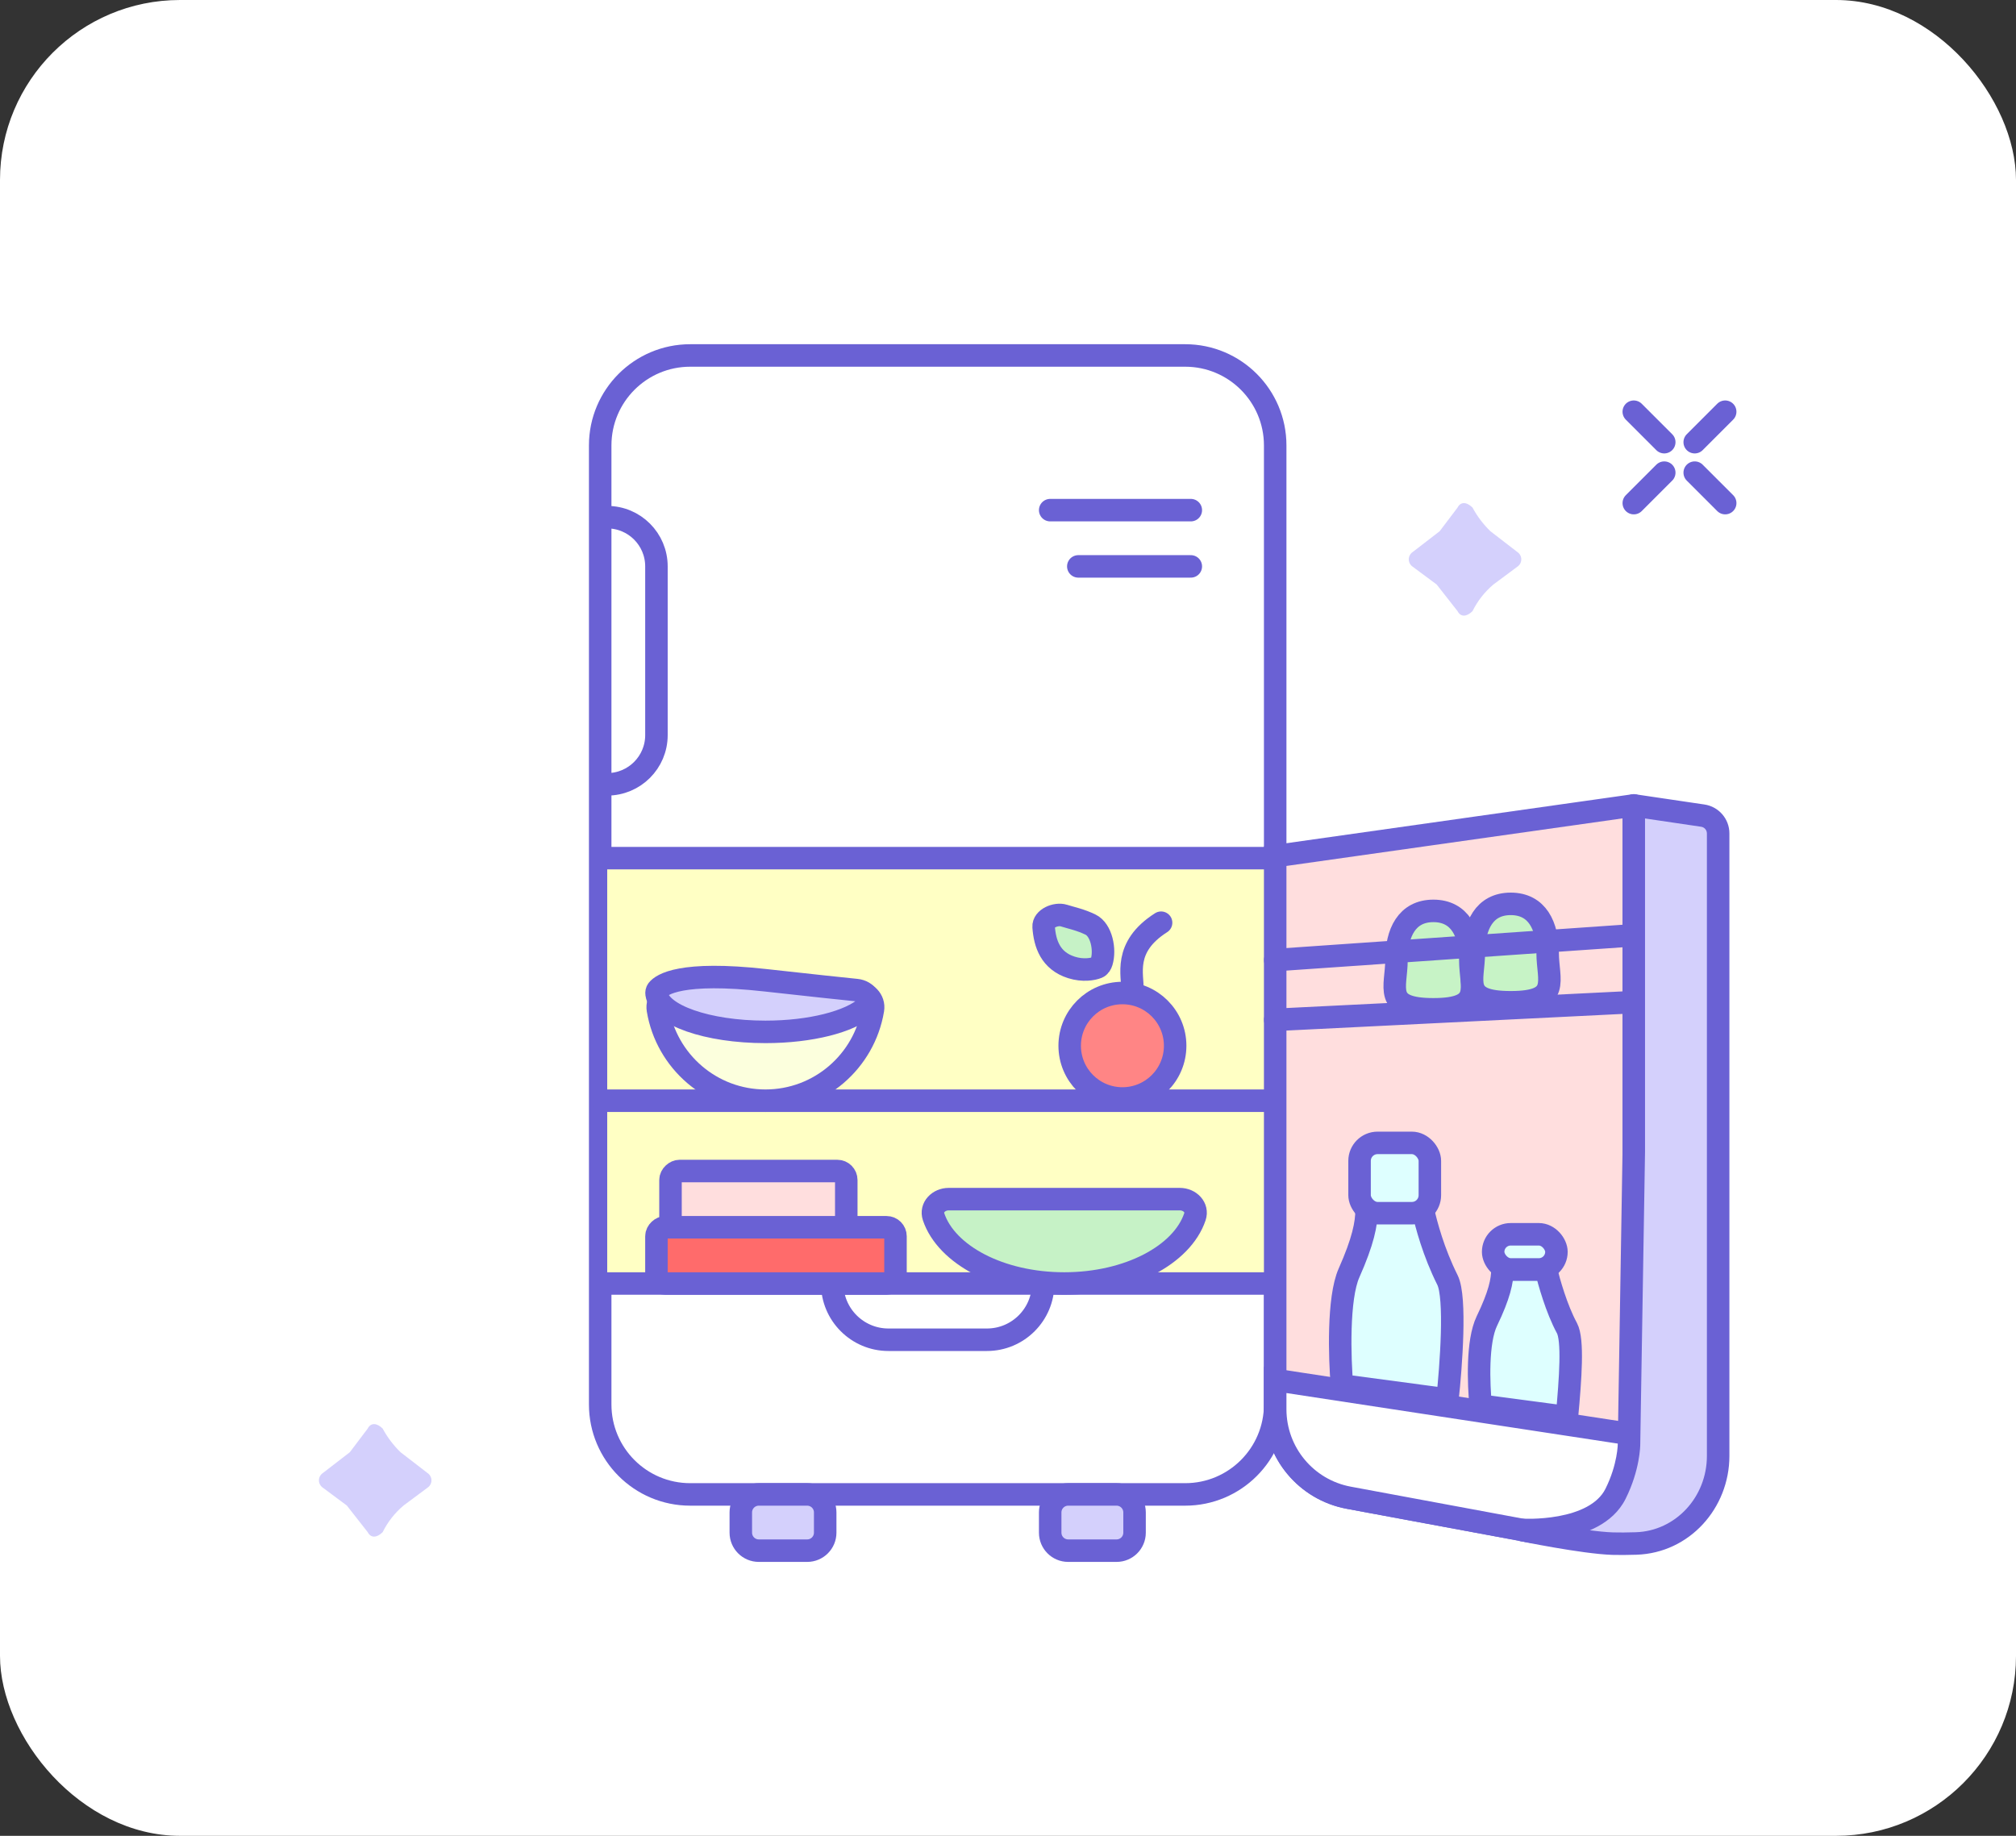<svg width="224" height="204" viewBox="0 0 224 204" fill="none" xmlns="http://www.w3.org/2000/svg">
<rect x="0" y="0" width="224" height="204" fill="#333333" stroke="none"/>
<rect width="224" height="204" rx="20" fill="white"/>
<path d="M181.531 45.75L184.917 49.135" stroke="#6A61D4" stroke-width="2.5" stroke-linecap="round"/>
<path d="M184.917 52.522L181.532 55.907" stroke="#6A61D4" stroke-width="2.5" stroke-linecap="round"/>
<path d="M191.688 55.906L188.302 52.521" stroke="#6A61D4" stroke-width="2.5" stroke-linecap="round"/>
<path d="M188.302 49.136L191.687 45.75" stroke="#6A61D4" stroke-width="2.5" stroke-linecap="round"/>
<path d="M42.517 170.257C41.853 170.914 41.19 170.914 40.858 170.257L38.536 167.296L35.883 165.322C35.746 165.232 35.633 165.11 35.556 164.967C35.478 164.823 35.438 164.663 35.438 164.5C35.438 164.337 35.478 164.177 35.556 164.033C35.633 163.89 35.746 163.768 35.883 163.678L38.868 161.375L40.858 158.743C41.19 158.086 41.853 158.086 42.517 158.743C43.041 159.716 43.713 160.603 44.507 161.375L47.492 163.678C47.629 163.768 47.742 163.89 47.819 164.033C47.897 164.177 47.938 164.337 47.938 164.5C47.938 164.663 47.897 164.823 47.819 164.967C47.742 165.11 47.629 165.232 47.492 165.322L44.839 167.296C43.868 168.115 43.078 169.122 42.517 170.257Z" fill="#D4D0FC"/>
<path d="M163.611 67.913C162.947 68.571 162.284 68.571 161.952 67.913L159.63 64.952L156.976 62.979C156.839 62.889 156.727 62.766 156.65 62.623C156.572 62.479 156.531 62.319 156.531 62.156C156.531 61.993 156.572 61.833 156.65 61.69C156.727 61.546 156.839 61.424 156.976 61.334L159.962 59.031L161.952 56.4C162.284 55.742 162.947 55.742 163.611 56.4C164.135 57.372 164.806 58.259 165.601 59.031L168.586 61.334C168.723 61.424 168.835 61.546 168.913 61.69C168.991 61.833 169.031 61.993 169.031 62.156C169.031 62.319 168.991 62.479 168.913 62.623C168.835 62.766 168.723 62.889 168.586 62.979L165.933 64.952C164.962 65.771 164.172 66.778 163.611 67.913Z" fill="#D4D0FC"/>
<path d="M66.688 49.5C66.688 43.977 71.165 39.5 76.688 39.5H131.688C137.21 39.5 141.688 43.977 141.688 49.5V156.062C141.688 161.585 137.21 166.062 131.688 166.062H76.688C71.165 166.062 66.688 161.585 66.688 156.062V49.5Z" fill="white" stroke="#6A61D4" stroke-width="2.5"/>
<path d="M67.469 95.75H140.906V142.625H67.469V95.75Z" fill="#FFFFC4"/>
<path d="M82.312 168.062C82.312 166.958 83.208 166.062 84.312 166.062H89.688C90.792 166.062 91.688 166.958 91.688 168.062V170.312C91.688 171.417 90.792 172.312 89.688 172.312H84.312C83.208 172.312 82.312 171.417 82.312 170.312V168.062Z" fill="#D4D0FC" stroke="#6A61D4" stroke-width="2.5"/>
<path d="M116.688 168.062C116.688 166.958 117.583 166.062 118.688 166.062H124.062C125.167 166.062 126.062 166.958 126.062 168.062V170.312C126.062 171.417 125.167 172.312 124.062 172.312H118.687C117.583 172.312 116.688 171.417 116.688 170.312V168.062Z" fill="#D4D0FC" stroke="#6A61D4" stroke-width="2.5"/>
<path d="M67.078 95.359H140.906" stroke="#6A61D4" stroke-width="2.5" stroke-linecap="round"/>
<path d="M116.688 56.688H132.312" stroke="#6A61D4" stroke-width="2.5" stroke-linecap="round"/>
<path d="M119.812 62.938H132.312" stroke="#6A61D4" stroke-width="2.5" stroke-linecap="round"/>
<path d="M67.078 122.312H140.906" stroke="#6A61D4" stroke-width="2.5" stroke-linecap="round"/>
<path d="M67.469 142.625H141.297" stroke="#6A61D4" stroke-width="2.5" stroke-linecap="round"/>
<path d="M92.469 142.625V142.625C92.469 146.077 95.267 148.875 98.719 148.875H109.656C113.108 148.875 115.906 146.077 115.906 142.625V142.625" stroke="#6A61D4" stroke-width="2.5"/>
<path d="M67.469 87.156V87.156C70.489 87.156 72.938 84.708 72.938 81.688L72.938 62.938C72.938 59.917 70.489 57.469 67.469 57.469V57.469" stroke="#6A61D4" stroke-width="2.5"/>
<path d="M181.531 89.5L141.688 95.138V156.599C141.688 161.417 145.124 165.55 149.861 166.43L169.705 170.116C175.854 171.258 181.531 166.539 181.531 160.284V89.5Z" fill="#FFDEDE"/>
<path d="M141.688 95.138L141.512 93.901L140.438 94.053V95.138H141.688ZM181.531 89.5H182.781C182.781 89.138 182.624 88.794 182.351 88.556C182.077 88.319 181.715 88.212 181.356 88.262L181.531 89.5ZM169.705 170.116L169.933 168.887L169.705 170.116ZM149.861 166.43L149.633 167.659H149.633L149.861 166.43ZM141.863 96.376L181.706 90.738L181.356 88.262L141.512 93.901L141.863 96.376ZM180.281 89.5V160.284H182.781V89.5H180.281ZM169.933 168.887L150.09 165.201L149.633 167.659L169.477 171.345L169.933 168.887ZM142.938 156.599V95.138H140.438V156.599H142.938ZM150.09 165.201C145.944 164.431 142.938 160.815 142.938 156.599H140.438C140.438 162.019 144.303 166.669 149.633 167.659L150.09 165.201ZM180.281 160.284C180.281 165.757 175.314 169.886 169.933 168.887L169.477 171.345C176.395 172.63 182.781 167.32 182.781 160.284H180.281Z" fill="#6A61D4"/>
<path d="M181.531 159.421L141.688 153.341V156.598C141.688 161.417 145.124 165.55 149.861 166.43L169.705 170.115C175.854 171.258 181.531 166.538 181.531 160.284V159.421Z" fill="white"/>
<path d="M141.688 153.341L141.876 152.105L140.438 151.886V153.341H141.688ZM181.531 159.421H182.781C182.781 158.804 182.33 158.279 181.72 158.186L181.531 159.421ZM169.705 170.115L169.477 171.344L169.705 170.115ZM149.861 166.43L149.633 167.659L149.861 166.43ZM141.499 154.577L181.343 160.657L181.72 158.186L141.876 152.105L141.499 154.577ZM180.281 159.421V160.284H182.781V159.421H180.281ZM169.933 168.886L150.09 165.201L149.633 167.659L169.477 171.344L169.933 168.886ZM142.938 156.598V153.341H140.438V156.598H142.938ZM150.09 165.201C145.944 164.431 142.938 160.814 142.938 156.598H140.438C140.438 162.019 144.303 166.669 149.633 167.659L150.09 165.201ZM180.281 160.284C180.281 165.756 175.314 169.886 169.933 168.886L169.477 171.344C176.395 172.629 182.781 167.32 182.781 160.284H180.281Z" fill="#6A61D4"/>
<path d="M189.199 90.633L181.531 89.5V127.977L181 160.5C181 160.5 181 163 179.5 166C177.227 170.547 169 170 169 170C169 170 175.928 171.429 179.188 171.531C179.917 171.554 180.813 171.545 181.784 171.514C186.957 171.353 190.906 166.961 190.906 161.785V92.612C190.906 91.62 190.18 90.779 189.199 90.633Z" fill="#D4D0FC"/>
<path d="M181.531 89.5L181.714 88.263C181.355 88.21 180.99 88.316 180.715 88.554C180.439 88.791 180.281 89.137 180.281 89.5H181.531ZM189.199 90.633L189.382 89.397L189.382 89.397L189.199 90.633ZM181.784 171.514L181.823 172.764H181.823L181.784 171.514ZM179.188 171.531L179.148 172.781H179.148L179.188 171.531ZM169 170L169.083 168.753L168.748 171.224L169 170ZM181.531 127.977L182.781 127.997L182.781 127.987V127.977H181.531ZM181 160.5L179.75 160.48L179.75 160.49V160.5H181ZM179.5 166L178.382 165.441L179.5 166ZM181.348 90.737L189.016 91.87L189.382 89.397L181.714 88.263L181.348 90.737ZM189.656 92.612V161.785H192.156V92.612H189.656ZM181.745 170.265C180.786 170.295 179.918 170.304 179.227 170.282L179.148 172.781C179.915 172.805 180.841 172.794 181.823 172.764L181.745 170.265ZM169 170C168.748 171.224 168.748 171.224 168.748 171.224C168.748 171.224 168.748 171.224 168.748 171.224C168.748 171.224 168.749 171.224 168.749 171.225C168.75 171.225 168.752 171.225 168.753 171.225C168.757 171.226 168.762 171.227 168.769 171.229C168.783 171.231 168.803 171.236 168.829 171.241C168.882 171.252 168.959 171.267 169.058 171.287C169.256 171.327 169.543 171.384 169.896 171.452C170.602 171.589 171.578 171.772 172.658 171.959C174.791 172.328 177.419 172.726 179.148 172.781L179.227 170.282C177.696 170.234 175.231 169.867 173.084 169.495C172.025 169.312 171.066 169.132 170.371 168.998C170.024 168.93 169.743 168.875 169.55 168.836C169.453 168.817 169.378 168.801 169.328 168.791C169.303 168.786 169.284 168.782 169.271 168.78C169.265 168.778 169.26 168.777 169.257 168.777C169.255 168.776 169.254 168.776 169.253 168.776C169.253 168.776 169.253 168.776 169.253 168.776C169.253 168.776 169.253 168.776 169.252 168.776C169.252 168.776 169.252 168.776 169 170ZM180.281 89.5V127.977H182.781V89.5H180.281ZM180.281 127.956L179.75 160.48L182.25 160.52L182.781 127.997L180.281 127.956ZM181 160.5C179.75 160.5 179.75 160.5 179.75 160.499C179.75 160.499 179.75 160.499 179.75 160.499C179.75 160.498 179.75 160.498 179.75 160.498C179.75 160.497 179.75 160.496 179.75 160.496C179.75 160.495 179.75 160.495 179.75 160.495C179.75 160.496 179.75 160.499 179.75 160.505C179.75 160.516 179.749 160.535 179.748 160.564C179.746 160.621 179.741 160.712 179.731 160.834C179.711 161.077 179.669 161.441 179.584 161.895C179.413 162.804 179.07 164.064 178.382 165.441L180.618 166.559C181.43 164.936 181.837 163.446 182.041 162.355C182.143 161.809 182.196 161.36 182.222 161.041C182.236 160.882 182.242 160.754 182.246 160.663C182.248 160.617 182.249 160.58 182.249 160.553C182.25 160.539 182.25 160.528 182.25 160.519C182.25 160.515 182.25 160.511 182.25 160.508C182.25 160.506 182.25 160.505 182.25 160.503C182.25 160.503 182.25 160.502 182.25 160.502C182.25 160.501 182.25 160.501 182.25 160.501C182.25 160.5 182.25 160.5 181 160.5ZM178.382 165.441C177.527 167.152 175.441 168.057 173.171 168.476C172.083 168.676 171.053 168.746 170.29 168.765C169.911 168.774 169.602 168.771 169.391 168.765C169.286 168.762 169.205 168.759 169.152 168.756C169.126 168.755 169.107 168.754 169.095 168.753C169.089 168.753 169.085 168.753 169.083 168.753C169.082 168.753 169.082 168.753 169.082 168.753C169.082 168.753 169.082 168.753 169.082 168.753C169.082 168.753 169.082 168.753 169.082 168.753C169.083 168.753 169.083 168.753 169 170C168.917 171.247 168.917 171.247 168.918 171.247C168.918 171.247 168.918 171.247 168.919 171.247C168.92 171.247 168.92 171.247 168.921 171.248C168.923 171.248 168.926 171.248 168.929 171.248C168.935 171.248 168.942 171.249 168.952 171.249C168.972 171.251 168.999 171.252 169.033 171.254C169.103 171.257 169.201 171.261 169.325 171.264C169.573 171.271 169.924 171.275 170.352 171.264C171.203 171.243 172.371 171.165 173.624 170.934C176.035 170.49 179.2 169.395 180.618 166.559L178.382 165.441ZM189.656 161.785C189.656 166.34 186.191 170.127 181.745 170.265L181.823 172.764C187.724 172.58 192.156 167.582 192.156 161.785H189.656ZM189.016 91.87C189.384 91.924 189.656 92.24 189.656 92.612H192.156C192.156 91.001 190.976 89.633 189.382 89.397L189.016 91.87Z" fill="#6A61D4"/>
<path d="M163.368 106.688C163.368 109.708 164.919 112.156 159.266 112.156C153.612 112.156 155.163 109.708 155.163 106.688C155.163 103.667 156.315 101.219 159.266 101.219C162.216 101.219 163.368 103.667 163.368 106.688Z" fill="#C7F3C6" stroke="#6A61D4" stroke-width="2.5"/>
<path d="M171.962 105.906C171.962 108.927 173.513 111.375 167.859 111.375C162.206 111.375 163.757 108.927 163.757 105.906C163.757 102.886 164.909 100.438 167.859 100.438C170.81 100.438 171.962 102.886 171.962 105.906Z" fill="#C7F3C6" stroke="#6A61D4" stroke-width="2.5"/>
<path d="M141.688 106.688L181.141 103.953" stroke="#6A61D4" stroke-width="2.5" stroke-linecap="round"/>
<path d="M141.688 113.328L181.141 111.375" stroke="#6A61D4" stroke-width="2.5" stroke-linecap="round"/>
<path d="M149.89 141.453C148.64 144.266 148.849 150.958 149.109 153.953L160.828 155.516C161.219 151.87 161.805 144.188 160.828 142.234C159.265 139.109 158.484 136.115 158.094 134.422H151.844C151.844 135.984 151.453 137.938 149.89 141.453Z" fill="#DEFFFF" stroke="#6A61D4" stroke-width="2.5" stroke-linecap="round"/>
<path d="M165.209 146.792C164.104 149.083 164.288 153.755 164.518 156.196L174.101 157.469C174.5 153.172 174.808 148.875 174.101 147.573C172.937 145.429 172.111 142.442 171.766 141.062H166.937C166.937 142.336 166.591 143.927 165.209 146.792Z" fill="#DEFFFF" stroke="#6A61D4" stroke-width="2.5" stroke-linecap="round"/>
<rect x="151.062" y="127" width="7.812" height="7.812" rx="2" fill="#DEFFFF" stroke="#6A61D4" stroke-width="2.5"/>
<rect x="165.906" y="137.156" width="7.031" height="3.906" rx="1.953" fill="#DEFFFF" stroke="#6A61D4" stroke-width="2.5"/>
<path d="M118.25 142.625C125.381 142.625 131.338 139.449 132.767 135.214C133.121 134.168 132.198 133.25 131.094 133.25H105.406C104.302 133.25 103.379 134.168 103.733 135.214C105.162 139.449 111.119 142.625 118.25 142.625Z" fill="#C6F2C6" stroke="#6A61D4" stroke-width="2.5"/>
<rect x="72.938" y="142.625" width="6.25" height="26.562" rx="1" transform="rotate(-90 72.938 142.625)" fill="#FF6B6B" stroke="#6A61D4" stroke-width="2.5"/>
<rect x="74.5" y="136.375" width="6.25" height="19.531" rx="1" transform="rotate(-90 74.5 136.375)" fill="#FFDEDE" stroke="#6A61D4" stroke-width="2.5"/>
<circle cx="124.713" cy="116.205" r="5.859" fill="#FF8585" stroke="#6A61D4" stroke-width="2.5"/>
<path d="M121.167 102.742C120.049 102.199 119.071 102.01 118.207 101.738C117.324 101.46 115.894 102.07 115.959 102.993C116.09 104.864 116.721 106.766 119.051 107.502C120.331 107.906 121.43 107.707 121.945 107.497C122.184 107.399 122.329 107.144 122.404 106.897C122.823 105.526 122.384 103.332 121.167 102.742Z" fill="#C6F2C6" stroke="#6A61D4" stroke-width="2.5"/>
<path d="M125.819 110.064C125.908 108.396 124.713 105.267 129.01 102.532" stroke="#6A61D4" stroke-width="2.5" stroke-linecap="round"/>
<path d="M85.047 122.312C91.056 122.312 96.043 117.935 96.993 112.195C97.174 111.105 96.261 110.203 95.156 110.203H74.938C73.833 110.203 72.92 111.105 73.1 112.195C74.05 117.935 79.037 122.312 85.047 122.312Z" fill="#FCFFDD" stroke="#6A61D4" stroke-width="2.5"/>
<path d="M85.047 114.664C90.092 114.664 94.417 113.527 96.237 111.911C97.063 111.178 96.267 110.131 95.168 110.02C93.518 109.853 90.512 109.535 85.047 108.928C75.642 107.883 73.519 109.408 73.059 109.992C72.958 110.12 72.932 110.287 72.956 110.448C73.301 112.798 78.583 114.664 85.047 114.664Z" fill="#D4D0FC" stroke="#6A61D4" stroke-width="2.5"/>
</svg>
